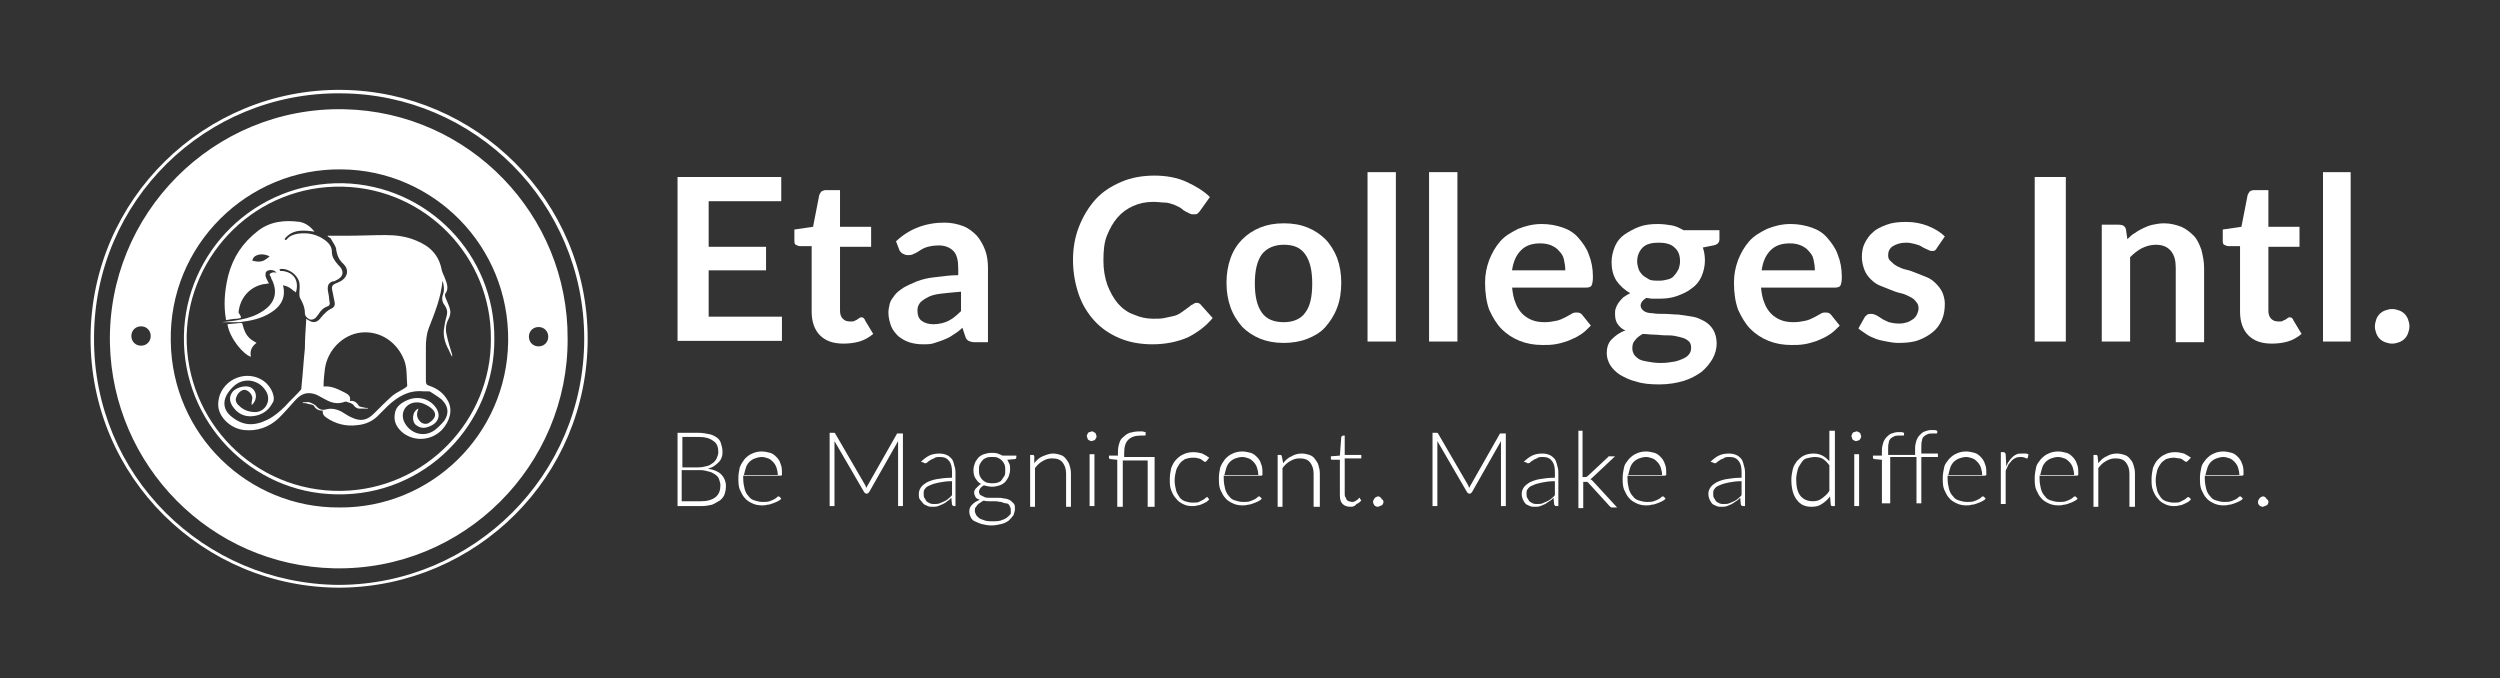 <svg xmlns="http://www.w3.org/2000/svg" xmlns:xlink="http://www.w3.org/1999/xlink" id="white_on_b" x="0px" y="0px" viewBox="0 0 361.6 98.1" style="enable-background:new 0 0 361.6 98.1;" xml:space="preserve"><rect x="0" y="0" width="361.6" height="98.1" fill="#333333" stroke="none"/><style type="text/css">	.st0{fill:#FFFFFF;}	.st1{fill-rule:evenodd;clip-rule:evenodd;fill:#FFFFFF;}</style><g>	<path class="st1" d="M85,49c0,20-16.1,35.8-35.7,36C29.5,85.1,13,69.1,13.1,48.8c0.1-20,16.5-36,36.3-35.8C68.9,13.2,85,29,85,49z   M84.5,49c0-19.7-15.9-35.4-35.2-35.5C29.8,13.3,13.6,29,13.6,48.9c-0.1,19.9,15.9,35.5,35.3,35.7C68.4,84.6,84.5,68.8,84.5,49  L84.5,49z"></path>	<path class="st1" d="M82.1,49c0.1,18.2-14.9,33.6-33.8,33.2c-17.9-0.4-32-14.9-32.4-32.5C15.5,31,30.8,15.4,49.8,15.8  C67.9,16.2,82.2,31.1,82.1,49z M49.1,73.4c13.2,0.1,24.2-10.5,24.4-24c0.2-13.9-10.9-24.8-24.1-24.9c-13.5-0.2-25,10.9-24.7,24.9  C24.9,62.9,35.9,73.5,49.1,73.4L49.1,73.4z M19,48.6c0,0.8,0.6,1.4,1.4,1.4c0.8,0,1.4-0.6,1.4-1.4c0-0.8-0.6-1.4-1.4-1.4  C19.6,47.2,19,47.8,19,48.6L19,48.6z M77.9,47.3c-0.8,0-1.4,0.6-1.4,1.4c0,0.8,0.6,1.4,1.4,1.4c0.8,0,1.4-0.6,1.4-1.4  C79.3,47.9,78.7,47.3,77.9,47.3L77.9,47.3z"></path>	<path class="st1" d="M71.5,49c0.1,12.3-10,22.8-22.9,22.5c-12.3-0.2-22.2-10.5-22-22.9c0.2-12.1,10.2-22.3,23-22.1  C61.9,26.8,71.6,36.9,71.5,49z M71,49c0.1-11.8-9.4-21.7-21.4-22C37.1,26.7,27.3,36.7,27,48.5C26.8,60.9,36.8,71.2,49.4,71  C61.5,70.8,71.1,60.8,71,49z"></path>	<path class="st1" d="M44.3,46.1c0.2,0.1,0.2,0.2,0.3,0.2c0.6,0.4,1.1,0.4,1.6-0.1c0.2-0.2,0.4-0.5,0.6-0.7c0.3-0.3,0.6-0.6,1-0.8  c0.5-0.2,0.7-0.5,0.6-1c-0.1-0.5-0.2-1-0.3-1.5c-0.2-0.8-0.1-1,0.7-1.3c0.2-0.1,0.4-0.2,0.6-0.3c0.9-0.6,1.1-1.6,0.3-2.4  c-0.7-0.6-1-1.4-1.1-2.3c-0.1-0.4-0.5-0.9-0.7-1.3c-0.1-0.2-0.3-0.3-0.5-0.4c0,0,0-0.1,0-0.1c0.9,0,1.8,0,2.7,0  c1.9,0,3.8-0.1,5.7-0.1c1.5,0,3,0.2,4.4,0.8c2,0.8,3.3,2.1,3.7,4.3c0.1,0.4,0.3,0.7,0.4,1c0.3,0.8,0.7,1.6,0.1,2.4  c-0.1,0.1,0,0.5,0.1,0.7c0.2,0.5,0.5,1.1,0.6,1.6c0.1,0.4,0,0.9-0.2,1.3c-0.4,0.7-0.5,1.5-0.3,2.3c0.2,1,0.5,1.9,0.8,2.9  c0,0.1,0,0.2,0,0.3c-0.2-0.3-0.3-0.6-0.5-1c-0.5-0.9-0.8-1.9-0.7-2.9c0.1-0.7,0.2-1.3,0.4-2c0.1-0.4,0.1-0.7,0-1  c-0.1-0.2-0.2-0.5-0.4-0.7c-0.3-0.5-0.3-1-0.1-1.5c0.2-0.6,0.1-1.3-0.1-1.9c-0.2,2.4-1.1,4.6-2,6.9c-0.3,0.8-0.4,1.8-0.4,2.7  c0,1.6,0,3.3,0,4.9c0,0.4,0.1,0.6,0.5,0.7c1.2,0.4,2.1,1.1,2.7,2.2c0.7,1.3,0.3,2.9-0.9,4.2c-1.5,1.5-3.8,1.7-5.5,0.5  c-0.9-0.7-1.5-1.6-1.3-2.8c0.1-1.1,1-1.7,2-2.1c1.6-0.6,3.3,0,4.1,1.4c0.5,0.9,0.2,1.8-0.7,2.3c-0.8,0.4-1.5,0.6-2.3,0  c-0.7-0.5-0.6-2,0.3-2.4c0,0.2-0.1,0.3-0.1,0.4c-0.2,0.6,0,1.1,0.4,1.5c0.3,0.3,0.8,0.4,1.2,0.2c1.1-0.7,1.3-1.5,0.2-2.3  c-0.6-0.4-1.2-0.7-1.9-0.7c-1.6,0-2.5,1.5-1.8,2.9c0.9,1.7,2.9,2.2,4.4,1.1c0.5-0.4,1-0.9,1.4-1.4c0.7-1.1,0.5-2.1-0.4-3  c-0.5-0.4-1-0.7-1.6-1.1c-0.1-0.1-0.3-0.1-0.5-0.1c-0.2,0-0.4,0-0.6,0c-2.1-0.2-3.7,0.8-5.1,2.1c-0.4,0.4-0.8,0.8-1.2,1.2  c-0.9,1-2,1.5-3.3,1.6c-1.6,0.2-3.1-0.2-4.4-1.1c-0.3-0.2-0.6-0.5-0.5-1c-0.6,0-1-0.2-1.3-0.7c-0.1-0.2-0.6-0.2-0.9-0.3  c-0.2-0.1-0.5-0.1-0.7-0.1c0,0,0-0.1,0-0.1c0.3,0,0.7-0.1,1,0c0.3,0.1,0.7,0.3,0.9,0.5c0.4,0.5,0.9,0.7,1.5,0.5  c0.8-0.2,1.6,0,2.3,0.4c0.5,0.3,0.9,0.6,1.4,0.8c1.3,0.6,2.2,0.4,3.2-0.6c0.9-0.9,1.8-1.8,2.7-2.6c0.5-0.4,1.2-0.7,1.8-1.1  c0.1-0.1,0.3-0.2,0.3-0.3c-0.1-1.2,0-2.5-0.4-3.6c-1-2.7-3.5-4.4-6.3-4.1c-2.6,0.3-4.8,2.5-5.2,5.2c-0.1,0.8-0.2,1.7-0.2,2.6  c1.2-0.1,2.1,0.4,3.1,0.9c0.4,0.2,0.9,0.5,0.7,1.2c0.6-0.1,1,0.2,1.3,0.7c0.2,0.2,0.7,0.2,1,0.3C52.7,59,53,59,53.2,59  c0,0,0,0.1,0,0.1c-0.4,0-0.9,0-1.3,0c-0.2,0-0.5-0.2-0.6-0.3c-0.3-0.5-0.7-0.5-1.2-0.7c0,0-0.1,0-0.2,0c-1,0.4-1.9,0.2-2.8-0.3  c-0.4-0.2-0.9-0.5-1.3-0.7c-1.3-0.5-2.2-0.2-3.1,0.8c-0.8,0.9-1.6,1.8-2.4,2.6c-1.4,1.3-3.1,1.9-5,1.7c-1.8-0.2-3.4-1.6-3.7-3.2  c-0.1-0.6,0-1.3,0.2-1.9c1.1-2.8,4.6-3.6,6.7-1.7c0.6,0.6,1,1.3,1.1,2.1c0,0.3,0,0.6-0.2,0.8c-0.6,1.2-1.7,1.8-2.9,1.9  c-1.2,0.1-2.2-0.4-2.9-1.5c-0.5-0.8-0.4-1.5,0.1-2.1c0.6-0.6,1.8-0.9,2.5-0.6c1,0.5,1.1,1.8,0.2,2.6c0-0.1,0-0.2,0-0.3  c0-0.3,0.1-0.5,0.1-0.8c-0.1-0.6-0.6-1-1-1.1c-0.5-0.1-1.1,0.4-1.3,1c-0.2,0.4-0.1,0.9,0.4,1.3c0.6,0.6,1.4,0.9,2.3,0.9  c1.4,0,2.3-1.5,1.7-2.8c-0.9-1.8-3.1-2.3-4.6-1.1c-0.5,0.4-0.9,0.9-1.2,1.4c-0.6,1.1-0.4,2.2,0.5,3c1.7,1.5,3.4,1.6,5.4,0.6  c1-0.5,1.8-1.2,2.6-2c0.7-0.8,1.5-1.5,2.2-2.3c0.1-0.1,0.1-0.3,0.1-0.4c0.2-1.9,0.3-3.7,0.5-5.6C44.1,49.1,44.2,47.7,44.3,46.1  L44.3,46.1z"></path>	<path class="st1" d="M32.7,46.3c-0.4-2.2-0.2-4.3,0.3-6.4c0.7-2.7,2.1-4.8,4.3-6.5c1.8-1.4,3.9-1.6,6.1-1.3  c0.9,0.2,1.5,0.7,2.1,1.4c-1.6-0.2-3.1-0.4-4.3,1c0,0.1,0,0.1,0,0.2c0.1,0,0.3,0,0.3-0.1c0.4-0.5,1-0.7,1.6-0.8  c1.5-0.2,2.8,0.1,4,1c0.5,0.4,0.9,0.9,0.9,1.6c0,0.8,0.4,1.3,0.9,1.9c1,0.9,0.8,1.8-0.4,2.3c-0.1,0.1-0.3,0.1-0.4,0.1  c-0.5,0.2-0.7,0.5-0.7,1c0,0.5,0.2,1,0.2,1.5c0,0.2,0.1,0.5,0.1,0.7c0,0.2-0.2,0.4-0.3,0.4c-0.6,0.2-1,0.6-1.3,1.1  c-0.1,0.1-0.2,0.3-0.3,0.4c-0.2,0.3-0.6,0.5-1,0.4c-0.4-0.2-0.7-0.5-0.7-0.9c0-0.8-0.3-1.5-0.7-2.2c-0.1-0.2-0.1-0.5-0.1-0.7  c0-0.5,0.1-1,0-1.5c-0.2-1.1-1.5-2.1-2.7-2c-0.1,0-0.1,0.1-0.2,0.1c0.1,0.1,0.1,0.2,0.2,0.2c0.1,0,0.2,0,0.3,0  c1.6,0.2,2.4,1.4,1.9,3.1c-0.1-0.1-0.2-0.2-0.3-0.2c-0.4-0.4-0.9-0.7-1.4-0.8c-0.3,0-0.4-0.2-0.5-0.5c-0.2-0.5-0.4-0.9-0.6-1.3  c-0.2-0.5-1.1-0.6-1.5-0.2c-0.1,0.1-0.1,0.4-0.1,0.6c0.1,0.4,0.3,0.7,0.5,1.1c-0.3,0-0.5,0.1-0.8,0.1c-2,0.4-3.4,2-3.6,4.1  C35,46,35,46,34.3,46.1C33.8,46.1,33.3,46.2,32.7,46.3L32.7,46.3z M39,37.1c-1-0.6-2.4-0.3-2.5,0.6c0.4,0.1,0.9,0.2,1.3,0.1  C38.3,37.7,38.7,37.3,39,37.1L39,37.1z"></path>	<path class="st1" d="M32.1,46.6c0.9-0.1,1.9-0.2,2.8-0.4c1.1-0.2,2.2-0.6,3.1-1.2c1.7-1.1,2.2-2.6,1.4-4.4  c-0.1-0.2-0.2-0.3-0.2-0.5c-0.1-0.2-0.4-0.4,0-0.6c0.3-0.2,0.9-0.1,1,0.1c1.2,2,1.4,4.1-1,5.6c-1.4,0.9-2.9,1.2-4.6,1.4  C33.9,46.6,33,46.6,32.1,46.6C32.1,46.6,32.1,46.6,32.1,46.6L32.1,46.6z"></path>	<path class="st1" d="M32.9,46.9c0.7-0.1,1.3-0.1,1.9-0.2c0.2,0,0.3,0.1,0.3,0.3c0.2,0.8,0.5,1.5,1.1,2c0.2,0.2,0.6,0.4,0.9,0.6  c-0.7,0.5-1,1.2-0.8,2C35.2,51.3,33.2,48.9,32.9,46.9L32.9,46.9z"></path></g><g>	<path class="st0" d="M102.5,29.1v6.6h8.3v3.4h-8.3v6.7h10.6v3.5H98V25.6h15v3.5H102.5z"></path>	<path class="st0" d="M122,49.7c-1.5,0-2.6-0.4-3.4-1.2c-0.8-0.8-1.2-2-1.2-3.4v-9.5h-1.7c-0.2,0-0.4-0.1-0.6-0.2  c-0.2-0.1-0.2-0.4-0.2-0.6v-1.6l2.7-0.4l0.9-4.6c0.1-0.2,0.2-0.4,0.3-0.5c0.2-0.1,0.4-0.2,0.6-0.2h2.1v5.3h4.5v2.9h-4.5v9.2  c0,0.5,0.1,0.9,0.4,1.2c0.3,0.3,0.6,0.4,1.1,0.4c0.3,0,0.5,0,0.6-0.1c0.2-0.1,0.3-0.1,0.4-0.2c0.1-0.1,0.2-0.1,0.3-0.2  c0.1-0.1,0.2-0.1,0.3-0.1c0.1,0,0.2,0,0.3,0.1c0.1,0.1,0.2,0.2,0.2,0.3l1.2,2c-0.6,0.5-1.3,0.9-2,1.1  C123.6,49.6,122.8,49.7,122,49.7z"></path>	<path class="st0" d="M129.6,34.9c1.9-1.8,4.3-2.7,7-2.7c1,0,1.9,0.2,2.7,0.5s1.4,0.8,2,1.4c0.5,0.6,0.9,1.3,1.2,2.1  c0.3,0.8,0.4,1.7,0.4,2.6v10.7H141c-0.4,0-0.7-0.1-0.9-0.2c-0.2-0.1-0.4-0.3-0.5-0.7l-0.4-1.2c-0.4,0.4-0.8,0.7-1.3,1  c-0.4,0.3-0.8,0.5-1.3,0.7c-0.4,0.2-0.9,0.3-1.4,0.5s-1.1,0.2-1.7,0.2c-0.7,0-1.4-0.1-2-0.3c-0.6-0.2-1.1-0.5-1.6-0.9  c-0.4-0.4-0.8-0.9-1-1.4c-0.2-0.6-0.4-1.2-0.4-2c0-0.4,0.1-0.9,0.2-1.3c0.1-0.4,0.4-0.8,0.7-1.2s0.7-0.7,1.3-1.1  c0.5-0.3,1.2-0.6,1.9-0.9c0.8-0.3,1.6-0.5,2.6-0.6s2.1-0.3,3.4-0.3v-1c0-1.1-0.2-2-0.7-2.5c-0.5-0.5-1.2-0.8-2.1-0.8  c-0.7,0-1.2,0.1-1.6,0.2s-0.8,0.3-1.1,0.5c-0.3,0.2-0.6,0.4-0.9,0.5c-0.3,0.2-0.6,0.2-0.9,0.2c-0.3,0-0.5-0.1-0.7-0.2  c-0.2-0.1-0.4-0.3-0.5-0.5L129.6,34.9z M138.9,42.2c-1.2,0.1-2.2,0.2-3,0.3s-1.4,0.3-1.9,0.6s-0.8,0.5-1,0.8  c-0.2,0.3-0.3,0.6-0.3,1c0,0.7,0.2,1.2,0.6,1.5s1,0.5,1.7,0.5c0.8,0,1.6-0.2,2.2-0.5c0.6-0.3,1.2-0.8,1.8-1.4V42.2z"></path>	<path class="st0" d="M173.1,43.8c0.2,0,0.5,0.1,0.6,0.3l1.7,1.9c-1,1.2-2.2,2.1-3.6,2.8c-1.4,0.6-3.1,1-5.1,1  c-1.8,0-3.4-0.3-4.8-0.9c-1.4-0.6-2.6-1.4-3.6-2.5s-1.8-2.4-2.3-3.9c-0.5-1.5-0.8-3.1-0.8-4.9c0-1.8,0.3-3.4,0.9-4.9  c0.6-1.5,1.4-2.8,2.4-3.9c1-1.1,2.3-1.9,3.7-2.5s3-0.9,4.8-0.9c1.7,0,3.3,0.3,4.6,0.9c1.3,0.6,2.5,1.3,3.4,2.2l-1.5,2.1  c-0.1,0.1-0.2,0.2-0.3,0.3c-0.1,0.1-0.3,0.1-0.6,0.1c-0.2,0-0.3,0-0.5-0.1s-0.4-0.2-0.6-0.3s-0.5-0.3-0.7-0.5  c-0.3-0.2-0.6-0.3-1-0.5c-0.4-0.1-0.8-0.3-1.3-0.3s-1-0.1-1.7-0.1c-1.1,0-2,0.2-2.9,0.6c-0.9,0.4-1.6,0.9-2.3,1.7  c-0.6,0.7-1.1,1.6-1.5,2.6c-0.4,1-0.5,2.2-0.5,3.6c0,1.3,0.2,2.5,0.6,3.6c0.4,1,0.9,1.9,1.5,2.6c0.6,0.7,1.4,1.3,2.3,1.6  c0.9,0.4,1.8,0.6,2.8,0.6c0.6,0,1.2,0,1.6-0.1c0.5-0.1,0.9-0.2,1.4-0.3c0.4-0.1,0.8-0.3,1.2-0.6s0.7-0.5,1.1-0.8  c0.1-0.1,0.2-0.2,0.3-0.2C172.8,43.8,173,43.8,173.1,43.8z"></path>	<path class="st0" d="M185.7,32.3c1.3,0,2.4,0.2,3.4,0.6c1,0.4,1.9,1,2.6,1.7c0.7,0.7,1.3,1.7,1.7,2.7c0.4,1.1,0.6,2.3,0.6,3.6  c0,1.3-0.2,2.6-0.6,3.6c-0.4,1.1-1,2-1.7,2.8c-0.7,0.8-1.6,1.3-2.6,1.7c-1,0.4-2.2,0.6-3.4,0.6c-1.3,0-2.4-0.2-3.4-0.6  c-1-0.4-1.9-1-2.6-1.7c-0.7-0.8-1.3-1.7-1.7-2.8c-0.4-1.1-0.6-2.3-0.6-3.6c0-1.3,0.2-2.5,0.6-3.6c0.4-1.1,1-2,1.7-2.7  s1.6-1.3,2.6-1.7C183.3,32.5,184.4,32.3,185.7,32.3z M185.7,46.6c1.4,0,2.5-0.5,3.1-1.4c0.7-0.9,1-2.3,1-4.2c0-1.8-0.3-3.2-1-4.2  c-0.7-1-1.7-1.4-3.1-1.4c-1.4,0-2.5,0.5-3.2,1.4c-0.7,1-1,2.4-1,4.2c0,1.8,0.3,3.2,1,4.2S184.3,46.6,185.7,46.6z"></path>	<path class="st0" d="M201.9,24.9v24.5h-4.1V24.9H201.9z"></path>	<path class="st0" d="M210.8,24.9v24.5h-4.1V24.9H210.8z"></path>	<path class="st0" d="M218.7,41.5c0.1,0.9,0.2,1.6,0.5,2.3c0.2,0.6,0.6,1.2,1,1.6c0.4,0.4,0.9,0.7,1.4,0.9c0.5,0.2,1.1,0.3,1.8,0.3  s1.2-0.1,1.7-0.2s0.9-0.3,1.3-0.5c0.4-0.2,0.7-0.4,0.9-0.5c0.3-0.2,0.5-0.2,0.8-0.2c0.3,0,0.6,0.1,0.8,0.4l1.2,1.5  c-0.5,0.5-1,1-1.5,1.3c-0.6,0.4-1.1,0.6-1.8,0.9c-0.6,0.2-1.2,0.4-1.9,0.5c-0.6,0.1-1.2,0.1-1.8,0.1c-1.2,0-2.3-0.2-3.3-0.6  c-1-0.4-1.9-1-2.6-1.7s-1.3-1.7-1.8-2.8c-0.4-1.1-0.6-2.4-0.6-3.9c0-1.2,0.2-2.2,0.6-3.3c0.4-1,0.9-1.9,1.6-2.7  c0.7-0.8,1.6-1.3,2.6-1.8c1-0.4,2.1-0.7,3.4-0.7c1.1,0,2.1,0.2,3,0.5c0.9,0.3,1.7,0.8,2.3,1.5c0.6,0.7,1.2,1.5,1.5,2.4  c0.4,1,0.6,2,0.6,3.3c0,0.6-0.1,1-0.2,1.2c-0.1,0.2-0.4,0.3-0.8,0.3H218.7z M226.4,39c0-0.5-0.1-1-0.2-1.5  c-0.1-0.5-0.4-0.9-0.7-1.2c-0.3-0.4-0.7-0.6-1.1-0.8c-0.5-0.2-1-0.3-1.6-0.3c-1.2,0-2.1,0.3-2.8,1c-0.7,0.7-1.1,1.6-1.3,2.9H226.4z  "></path>	<path class="st0" d="M248.7,33.1v1.5c0,0.5-0.3,0.8-0.9,0.9l-1.5,0.3c0.2,0.6,0.3,1.2,0.3,1.9c0,0.8-0.2,1.6-0.5,2.3  c-0.3,0.7-0.8,1.3-1.4,1.7c-0.6,0.5-1.3,0.8-2.1,1.1c-0.8,0.3-1.7,0.4-2.6,0.4c-0.3,0-0.6,0-1,0c-0.3,0-0.6-0.1-0.9-0.1  c-0.5,0.3-0.8,0.7-0.8,1.1c0,0.3,0.2,0.6,0.5,0.8s0.7,0.3,1.2,0.3c0.5,0.1,1.1,0.1,1.8,0.1s1.3,0.1,2,0.1c0.7,0.1,1.4,0.2,2,0.3  c0.7,0.1,1.2,0.4,1.8,0.7c0.5,0.3,0.9,0.7,1.2,1.2c0.3,0.5,0.5,1.2,0.5,2c0,0.7-0.2,1.5-0.6,2.2c-0.4,0.7-0.9,1.3-1.6,1.9  c-0.7,0.5-1.6,1-2.6,1.3c-1,0.3-2.2,0.5-3.5,0.5c-1.3,0-2.4-0.1-3.3-0.4c-0.9-0.2-1.7-0.6-2.4-1c-0.6-0.4-1.1-0.9-1.4-1.4  s-0.5-1.1-0.5-1.7c0-0.8,0.2-1.5,0.7-2c0.5-0.5,1.1-1,2-1.3c-0.5-0.2-0.8-0.5-1.1-0.9c-0.3-0.4-0.4-0.9-0.4-1.5  c0-0.3,0-0.5,0.1-0.8c0.1-0.3,0.2-0.5,0.4-0.8c0.2-0.3,0.4-0.5,0.7-0.8c0.3-0.2,0.6-0.4,1-0.6c-0.9-0.5-1.5-1.1-2-1.8  c-0.5-0.8-0.7-1.7-0.7-2.7c0-0.8,0.2-1.6,0.5-2.3c0.3-0.7,0.8-1.3,1.4-1.7s1.3-0.8,2.1-1.1c0.8-0.3,1.7-0.4,2.7-0.4  c0.7,0,1.4,0.1,2,0.2c0.6,0.1,1.2,0.4,1.7,0.7H248.7z M244.6,50.2c0-0.3-0.1-0.6-0.3-0.8s-0.5-0.4-0.8-0.5s-0.7-0.2-1.2-0.3  c-0.5-0.1-0.9-0.1-1.5-0.1c-0.5,0-1-0.1-1.6-0.1c-0.5,0-1.1-0.1-1.6-0.1c-0.5,0.3-0.8,0.5-1.1,0.9c-0.3,0.3-0.4,0.7-0.4,1.2  c0,0.3,0.1,0.6,0.2,0.8s0.4,0.5,0.7,0.7c0.3,0.2,0.7,0.3,1.3,0.4c0.5,0.1,1.1,0.2,1.9,0.2c0.8,0,1.4-0.1,2-0.2  c0.5-0.1,1-0.3,1.4-0.5c0.4-0.2,0.6-0.4,0.8-0.7S244.6,50.5,244.6,50.2z M240,40.6c0.5,0,0.9-0.1,1.3-0.2s0.7-0.3,0.9-0.6  c0.2-0.2,0.4-0.5,0.6-0.9c0.1-0.3,0.2-0.7,0.2-1.1c0-0.8-0.2-1.5-0.8-2c-0.5-0.5-1.3-0.7-2.3-0.7s-1.8,0.2-2.3,0.7  c-0.5,0.5-0.8,1.2-0.8,2c0,0.4,0.1,0.8,0.2,1.1c0.1,0.3,0.3,0.6,0.6,0.9c0.2,0.2,0.6,0.4,0.9,0.6S239.5,40.6,240,40.6z"></path>	<path class="st0" d="M254.7,41.5c0.1,0.9,0.2,1.6,0.5,2.3c0.2,0.6,0.6,1.2,1,1.6c0.4,0.4,0.9,0.7,1.4,0.9c0.5,0.2,1.1,0.3,1.8,0.3  c0.7,0,1.2-0.1,1.7-0.2s0.9-0.3,1.3-0.5c0.4-0.2,0.7-0.4,0.9-0.5c0.3-0.2,0.5-0.2,0.8-0.2c0.3,0,0.6,0.1,0.8,0.4l1.2,1.5  c-0.5,0.5-1,1-1.5,1.3c-0.6,0.4-1.1,0.6-1.8,0.9c-0.6,0.2-1.2,0.4-1.9,0.5c-0.6,0.1-1.2,0.1-1.8,0.1c-1.2,0-2.3-0.2-3.3-0.6  c-1-0.4-1.9-1-2.6-1.7s-1.3-1.7-1.8-2.8c-0.4-1.1-0.6-2.4-0.6-3.9c0-1.2,0.2-2.2,0.6-3.3c0.4-1,0.9-1.9,1.6-2.7  c0.7-0.8,1.6-1.3,2.6-1.8c1-0.4,2.1-0.7,3.4-0.7c1.1,0,2.1,0.2,3,0.5c0.9,0.3,1.7,0.8,2.3,1.5c0.6,0.7,1.2,1.5,1.5,2.4  c0.4,1,0.6,2,0.6,3.3c0,0.6-0.1,1-0.2,1.2c-0.1,0.2-0.4,0.3-0.8,0.3H254.7z M262.5,39c0-0.5-0.1-1-0.2-1.5  c-0.1-0.5-0.4-0.9-0.7-1.2c-0.3-0.4-0.7-0.6-1.1-0.8c-0.5-0.2-1-0.3-1.6-0.3c-1.2,0-2.1,0.3-2.8,1c-0.7,0.7-1.1,1.6-1.3,2.9H262.5z  "></path>	<path class="st0" d="M280.2,35.8c-0.1,0.2-0.2,0.3-0.3,0.4s-0.3,0.1-0.5,0.1c-0.2,0-0.4-0.1-0.6-0.2s-0.5-0.2-0.8-0.4  s-0.6-0.3-1-0.4c-0.4-0.1-0.8-0.2-1.3-0.2c-0.8,0-1.4,0.2-1.9,0.5c-0.5,0.3-0.7,0.8-0.7,1.3c0,0.4,0.1,0.7,0.4,0.9  c0.2,0.2,0.5,0.5,0.9,0.7c0.4,0.2,0.8,0.4,1.3,0.5c0.5,0.1,1,0.3,1.5,0.5s1,0.4,1.5,0.6s0.9,0.5,1.3,0.9s0.7,0.8,0.9,1.2  s0.4,1.1,0.4,1.7c0,0.8-0.1,1.6-0.4,2.3c-0.3,0.7-0.7,1.3-1.3,1.8s-1.3,0.9-2.1,1.2c-0.8,0.3-1.8,0.4-2.9,0.4  c-0.6,0-1.2-0.1-1.7-0.2s-1.1-0.2-1.6-0.4c-0.5-0.2-1-0.4-1.4-0.7s-0.8-0.5-1.1-0.8l0.9-1.6c0.1-0.2,0.3-0.3,0.4-0.4  s0.4-0.1,0.6-0.1s0.5,0.1,0.7,0.2c0.2,0.1,0.5,0.3,0.8,0.5s0.6,0.3,1,0.5c0.4,0.1,0.9,0.2,1.5,0.2c0.5,0,0.9-0.1,1.2-0.2  s0.6-0.3,0.9-0.5c0.2-0.2,0.4-0.4,0.5-0.7c0.1-0.2,0.2-0.5,0.2-0.8c0-0.4-0.1-0.7-0.4-1c-0.2-0.3-0.5-0.5-0.9-0.7  c-0.4-0.2-0.8-0.4-1.3-0.5c-0.5-0.1-1-0.3-1.5-0.5s-1-0.4-1.5-0.6c-0.5-0.2-0.9-0.5-1.3-0.9c-0.4-0.4-0.7-0.8-0.9-1.3  c-0.2-0.5-0.4-1.2-0.4-1.9c0-0.7,0.1-1.4,0.4-2s0.7-1.2,1.2-1.6c0.5-0.5,1.2-0.8,2-1.1c0.8-0.3,1.7-0.4,2.8-0.4  c1.2,0,2.2,0.2,3.2,0.6s1.8,0.9,2.4,1.5L280.2,35.8z"></path>	<path class="st0" d="M298.8,49.4h-4.5V25.6h4.5V49.4z"></path>	<path class="st0" d="M307.7,34.6c0.3-0.3,0.7-0.7,1.1-0.9c0.4-0.3,0.8-0.5,1.2-0.7c0.4-0.2,0.9-0.4,1.4-0.5c0.5-0.1,1-0.2,1.6-0.2  c0.9,0,1.7,0.2,2.5,0.5c0.7,0.3,1.3,0.8,1.8,1.3s0.8,1.2,1.1,2c0.2,0.8,0.4,1.7,0.4,2.6v10.8h-4.1V38.7c0-1-0.2-1.8-0.7-2.4  c-0.5-0.6-1.2-0.9-2.2-0.9c-0.7,0-1.4,0.2-2,0.5c-0.6,0.3-1.2,0.8-1.7,1.3v12.2h-4.1V32.5h2.5c0.5,0,0.9,0.2,1,0.7L307.7,34.6z"></path>	<path class="st0" d="M328.6,49.7c-1.5,0-2.6-0.4-3.4-1.2c-0.8-0.8-1.2-2-1.2-3.4v-9.5h-1.7c-0.2,0-0.4-0.1-0.6-0.2  s-0.2-0.4-0.2-0.6v-1.6l2.7-0.4l0.9-4.6c0.1-0.2,0.2-0.4,0.3-0.5s0.4-0.2,0.6-0.2h2.1v5.3h4.5v2.9h-4.5v9.2c0,0.5,0.1,0.9,0.4,1.2  c0.3,0.3,0.6,0.4,1.1,0.4c0.3,0,0.5,0,0.6-0.1s0.3-0.1,0.4-0.2c0.1-0.1,0.2-0.1,0.3-0.2c0.1-0.1,0.2-0.1,0.3-0.1  c0.1,0,0.2,0,0.3,0.1c0.1,0.1,0.2,0.2,0.2,0.3l1.2,2c-0.6,0.5-1.3,0.9-2,1.1C330.2,49.6,329.4,49.7,328.6,49.7z"></path>	<path class="st0" d="M340,24.9v24.5H336V24.9H340z"></path>	<path class="st0" d="M343.5,47.2c0-0.3,0.1-0.7,0.2-1c0.1-0.3,0.3-0.6,0.5-0.8c0.2-0.2,0.5-0.4,0.8-0.5c0.3-0.1,0.6-0.2,1-0.2  c0.4,0,0.7,0.1,1,0.2c0.3,0.1,0.6,0.3,0.8,0.5c0.2,0.2,0.4,0.5,0.5,0.8c0.1,0.3,0.2,0.6,0.2,1c0,0.4-0.1,0.7-0.2,1  c-0.1,0.3-0.3,0.6-0.5,0.8c-0.2,0.2-0.5,0.4-0.8,0.5c-0.3,0.1-0.6,0.2-1,0.2c-0.4,0-0.7-0.1-1-0.2c-0.3-0.1-0.6-0.3-0.8-0.5  c-0.2-0.2-0.4-0.5-0.5-0.8C343.6,47.9,343.5,47.6,343.5,47.2z"></path></g><g>	<path class="st0" d="M101,62.6c0.6,0,1.1,0.1,1.6,0.2s0.8,0.3,1.1,0.5c0.3,0.2,0.5,0.5,0.6,0.9c0.1,0.3,0.2,0.7,0.2,1.1  c0,0.3,0,0.5-0.1,0.8c-0.1,0.3-0.2,0.5-0.4,0.7c-0.2,0.2-0.4,0.4-0.7,0.6s-0.6,0.3-0.9,0.4c0.8,0.1,1.5,0.4,1.9,0.8  c0.4,0.4,0.7,1,0.7,1.7c0,0.5-0.1,0.9-0.2,1.2s-0.4,0.7-0.7,0.9c-0.3,0.2-0.7,0.4-1.1,0.6c-0.4,0.1-1,0.2-1.5,0.2H98V62.6H101z   M98.7,63.2v4.4h2.3c0.5,0,0.9-0.1,1.3-0.2s0.6-0.3,0.9-0.5c0.2-0.2,0.4-0.4,0.5-0.7c0.1-0.3,0.2-0.5,0.2-0.8  c0-0.7-0.2-1.3-0.7-1.6c-0.5-0.4-1.2-0.6-2.1-0.6H98.7z M101.4,72.5c0.9,0,1.6-0.2,2.1-0.6s0.7-1,0.7-1.7c0-0.3-0.1-0.6-0.2-0.9  c-0.1-0.3-0.3-0.5-0.6-0.7s-0.5-0.3-0.9-0.4c-0.4-0.1-0.7-0.2-1.2-0.2h-2.7v4.5H101.4z"></path>	<path class="st0" d="M107.5,69.1v0.1c0,0.6,0.1,1.1,0.2,1.5s0.3,0.8,0.6,1.1c0.2,0.3,0.5,0.5,0.9,0.6c0.3,0.1,0.7,0.2,1.1,0.2  c0.4,0,0.7,0,1-0.1c0.3-0.1,0.5-0.2,0.7-0.3s0.3-0.2,0.4-0.3c0.1-0.1,0.2-0.1,0.2-0.1c0.1,0,0.1,0,0.2,0.1l0.2,0.2  c-0.1,0.2-0.3,0.3-0.5,0.4c-0.2,0.1-0.4,0.2-0.7,0.3s-0.5,0.2-0.8,0.2c-0.3,0.1-0.6,0.1-0.8,0.1c-0.5,0-1-0.1-1.4-0.3  c-0.4-0.2-0.8-0.4-1.1-0.8c-0.3-0.3-0.5-0.8-0.7-1.2c-0.2-0.5-0.2-1.1-0.2-1.7c0-0.5,0.1-1,0.2-1.5c0.2-0.5,0.4-0.8,0.7-1.2  c0.3-0.3,0.6-0.6,1.1-0.8c0.4-0.2,0.9-0.3,1.4-0.3c0.4,0,0.8,0.1,1.2,0.2c0.4,0.1,0.7,0.4,0.9,0.6c0.3,0.3,0.5,0.6,0.6,1  c0.2,0.4,0.2,0.9,0.2,1.4c0,0.1,0,0.2,0,0.2c0,0-0.1,0.1-0.1,0.1H107.5z M112.5,68.7c0-0.4-0.1-0.8-0.2-1.1s-0.3-0.6-0.5-0.8  c-0.2-0.2-0.4-0.4-0.7-0.5c-0.3-0.1-0.6-0.2-0.9-0.2c-0.4,0-0.7,0.1-1,0.2c-0.3,0.1-0.6,0.3-0.8,0.5c-0.2,0.2-0.4,0.5-0.5,0.8  c-0.1,0.3-0.2,0.7-0.3,1.1H112.5z"></path>	<path class="st0" d="M130.6,62.6v10.6h-0.7v-9c0-0.1,0-0.3,0-0.4l-4.2,7.4c-0.1,0.1-0.2,0.2-0.3,0.2h-0.1c-0.1,0-0.2-0.1-0.3-0.2  l-4.3-7.4c0,0.2,0,0.3,0,0.4v9h-0.7V62.6h0.5c0.1,0,0.1,0,0.2,0c0,0,0.1,0.1,0.1,0.1l4.3,7.4c0.1,0.1,0.1,0.3,0.2,0.5  c0-0.1,0.1-0.2,0.1-0.2c0-0.1,0.1-0.2,0.1-0.2l4.2-7.4c0-0.1,0.1-0.1,0.1-0.1c0,0,0.1,0,0.2,0H130.6z"></path>	<path class="st0" d="M133.2,66.8c0.4-0.4,0.8-0.7,1.2-0.9c0.4-0.2,0.9-0.3,1.5-0.3c0.4,0,0.8,0.1,1,0.2c0.3,0.1,0.5,0.3,0.7,0.5  c0.2,0.2,0.3,0.5,0.4,0.9c0.1,0.3,0.2,0.7,0.2,1.1v4.9H138c-0.2,0-0.2-0.1-0.3-0.2l-0.1-1c-0.2,0.2-0.4,0.4-0.6,0.5  c-0.2,0.2-0.4,0.3-0.6,0.4c-0.2,0.1-0.5,0.2-0.7,0.3c-0.3,0.1-0.5,0.1-0.8,0.1c-0.3,0-0.5,0-0.7-0.1c-0.2-0.1-0.5-0.2-0.6-0.3  c-0.2-0.2-0.3-0.4-0.5-0.6s-0.2-0.5-0.2-0.9c0-0.3,0.1-0.6,0.3-0.9c0.2-0.3,0.5-0.5,0.8-0.7c0.4-0.2,0.9-0.4,1.5-0.5  s1.3-0.2,2.2-0.2v-0.8c0-0.7-0.1-1.2-0.4-1.6c-0.3-0.4-0.7-0.6-1.3-0.6c-0.4,0-0.7,0-0.9,0.2c-0.3,0.1-0.5,0.2-0.6,0.3  c-0.2,0.1-0.3,0.2-0.4,0.3c-0.1,0.1-0.2,0.1-0.3,0.1c-0.1,0-0.1,0-0.1,0c0,0-0.1-0.1-0.1-0.1L133.2,66.8z M137.6,69.6  c-0.7,0-1.3,0.1-1.8,0.2c-0.5,0.1-0.9,0.2-1.3,0.4c-0.3,0.1-0.6,0.3-0.7,0.5c-0.2,0.2-0.2,0.4-0.2,0.7c0,0.2,0,0.5,0.1,0.6  c0.1,0.2,0.2,0.3,0.3,0.5c0.1,0.1,0.3,0.2,0.5,0.3c0.2,0.1,0.4,0.1,0.6,0.1c0.3,0,0.6,0,0.8-0.1c0.2-0.1,0.5-0.2,0.7-0.3  s0.4-0.2,0.6-0.4c0.2-0.2,0.4-0.3,0.5-0.5V69.6z"></path>	<path class="st0" d="M147,66v0.2c0,0.1-0.1,0.2-0.2,0.2l-1.1,0.1c0.1,0.2,0.2,0.4,0.3,0.6c0.1,0.2,0.1,0.5,0.1,0.8  c0,0.4-0.1,0.7-0.2,1c-0.1,0.3-0.3,0.5-0.5,0.8c-0.2,0.2-0.5,0.4-0.8,0.5c-0.3,0.1-0.7,0.2-1.1,0.2c-0.4,0-0.8-0.1-1.2-0.2  c-0.2,0.1-0.4,0.3-0.5,0.4c-0.1,0.2-0.2,0.3-0.2,0.5c0,0.2,0.1,0.4,0.2,0.5c0.2,0.1,0.4,0.2,0.6,0.3c0.2,0.1,0.5,0.1,0.8,0.1  c0.3,0,0.6,0,1,0s0.7,0,1,0.1c0.3,0,0.6,0.1,0.8,0.2c0.2,0.1,0.4,0.3,0.6,0.5s0.2,0.5,0.2,0.8c0,0.3-0.1,0.6-0.2,0.9  c-0.2,0.3-0.4,0.5-0.7,0.8c-0.3,0.2-0.6,0.4-1.1,0.5c-0.4,0.1-0.9,0.2-1.4,0.2c-0.5,0-1-0.1-1.4-0.2c-0.4-0.1-0.7-0.3-1-0.4  s-0.5-0.4-0.6-0.6c-0.1-0.2-0.2-0.5-0.2-0.8c0-0.4,0.1-0.7,0.4-1c0.3-0.3,0.6-0.5,1.1-0.7c-0.2-0.1-0.5-0.2-0.6-0.4  s-0.2-0.4-0.2-0.7c0-0.1,0-0.2,0.1-0.3c0-0.1,0.1-0.2,0.2-0.3s0.2-0.2,0.3-0.3c0.1-0.1,0.2-0.2,0.4-0.3c-0.4-0.2-0.6-0.5-0.8-0.8  c-0.2-0.3-0.3-0.7-0.3-1.2c0-0.4,0.1-0.7,0.2-1c0.1-0.3,0.3-0.5,0.5-0.8c0.2-0.2,0.5-0.4,0.8-0.5c0.3-0.1,0.7-0.2,1.1-0.2  c0.3,0,0.6,0,0.9,0.1c0.3,0.1,0.5,0.2,0.7,0.3H147z M146.2,73.7c0-0.2-0.1-0.4-0.2-0.6s-0.3-0.3-0.5-0.3s-0.4-0.1-0.7-0.2  c-0.3,0-0.5-0.1-0.8-0.1c-0.3,0-0.6,0-0.9,0s-0.6,0-0.8-0.1c-0.2,0.1-0.4,0.2-0.5,0.3c-0.2,0.1-0.3,0.2-0.4,0.3s-0.2,0.3-0.3,0.4  c-0.1,0.1-0.1,0.3-0.1,0.5c0,0.2,0.1,0.4,0.2,0.6s0.3,0.3,0.5,0.5c0.2,0.1,0.5,0.2,0.8,0.3c0.3,0.1,0.7,0.1,1.1,0.1  c0.4,0,0.7,0,1.1-0.1c0.3-0.1,0.6-0.2,0.9-0.4c0.2-0.2,0.4-0.3,0.6-0.6C146.2,74.2,146.2,73.9,146.2,73.7z M143.4,69.9  c0.3,0,0.6,0,0.9-0.1s0.5-0.2,0.6-0.4s0.3-0.4,0.4-0.6c0.1-0.2,0.1-0.5,0.1-0.8s0-0.5-0.1-0.8c-0.1-0.2-0.2-0.4-0.4-0.6  c-0.2-0.2-0.4-0.3-0.6-0.4c-0.2-0.1-0.5-0.1-0.8-0.1c-0.3,0-0.6,0-0.8,0.1c-0.2,0.1-0.5,0.2-0.6,0.4c-0.2,0.2-0.3,0.4-0.4,0.6  s-0.1,0.5-0.1,0.8s0,0.5,0.1,0.8c0.1,0.2,0.2,0.4,0.4,0.6c0.2,0.2,0.4,0.3,0.6,0.4C142.8,69.8,143.1,69.9,143.4,69.9z"></path>	<path class="st0" d="M149.6,67c0.3-0.4,0.7-0.8,1.2-1s1-0.4,1.5-0.4c0.4,0,0.8,0.1,1.1,0.2s0.6,0.3,0.8,0.6s0.4,0.5,0.5,0.9  c0.1,0.3,0.2,0.7,0.2,1.2v4.8h-0.7v-4.8c0-0.7-0.2-1.2-0.5-1.6s-0.8-0.6-1.5-0.6c-0.5,0-0.9,0.1-1.4,0.4c-0.4,0.2-0.8,0.6-1.1,1  v5.6H149v-7.5h0.4c0.1,0,0.2,0.1,0.2,0.2L149.6,67z"></path>	<path class="st0" d="M158.6,63.1c0,0.1,0,0.2-0.1,0.3c0,0.1-0.1,0.1-0.1,0.2c-0.1,0.1-0.1,0.1-0.2,0.1c-0.1,0-0.2,0.1-0.3,0.1  s-0.2,0-0.3-0.1c-0.1,0-0.2-0.1-0.2-0.1c-0.1-0.1-0.1-0.1-0.1-0.2c0-0.1-0.1-0.2-0.1-0.3s0-0.2,0.1-0.3c0-0.1,0.1-0.2,0.1-0.2  c0.1-0.1,0.1-0.1,0.2-0.1c0.1,0,0.2-0.1,0.3-0.1s0.2,0,0.3,0.1c0.1,0,0.1,0.1,0.2,0.1c0.1,0.1,0.1,0.1,0.1,0.2  C158.6,63,158.6,63,158.6,63.1z M158.3,65.7v7.5h-0.7v-7.5H158.3z"></path>	<path class="st0" d="M161.6,73.2v-6.7l-1-0.1c-0.1,0-0.2-0.1-0.2-0.2v-0.3h1.3v-0.6c0-0.5,0.1-0.9,0.2-1.2c0.1-0.4,0.3-0.7,0.6-0.9  c0.3-0.3,0.6-0.5,0.9-0.6c0.4-0.1,0.8-0.2,1.3-0.2c0.2,0,0.3,0,0.5,0s0.3,0.1,0.5,0.1l0,0.4c0,0,0,0.1-0.1,0.1c0,0-0.1,0-0.1,0  c-0.1,0-0.1,0-0.2,0s-0.2,0-0.3,0c-0.8,0-1.4,0.2-1.8,0.6c-0.4,0.4-0.6,1-0.6,1.9v0.6h4.4v7.2H166v-6.7h-3.6v6.7H161.6z"></path>	<path class="st0" d="M174.5,66.7C174.5,66.7,174.5,66.7,174.5,66.7c-0.1,0.1-0.1,0.1-0.2,0.1c-0.1,0-0.1,0-0.2-0.1  s-0.2-0.1-0.3-0.2c-0.1-0.1-0.3-0.2-0.5-0.2c-0.2-0.1-0.5-0.1-0.8-0.1c-0.4,0-0.8,0.1-1.1,0.2c-0.3,0.2-0.6,0.4-0.8,0.7  c-0.2,0.3-0.4,0.6-0.5,1c-0.1,0.4-0.2,0.9-0.2,1.4c0,0.5,0.1,1,0.2,1.4c0.1,0.4,0.3,0.7,0.5,1c0.2,0.3,0.5,0.5,0.8,0.6  c0.3,0.1,0.7,0.2,1.1,0.2c0.4,0,0.7,0,0.9-0.1c0.2-0.1,0.4-0.2,0.6-0.3c0.2-0.1,0.3-0.2,0.4-0.3s0.2-0.1,0.2-0.1  c0.1,0,0.1,0,0.1,0.1l0.2,0.2c-0.1,0.2-0.3,0.3-0.4,0.4c-0.2,0.1-0.4,0.2-0.6,0.3c-0.2,0.1-0.5,0.2-0.7,0.2  c-0.3,0.1-0.5,0.1-0.8,0.1c-0.5,0-0.9-0.1-1.3-0.3c-0.4-0.2-0.7-0.4-1-0.8c-0.3-0.3-0.5-0.7-0.7-1.2c-0.2-0.5-0.2-1-0.2-1.6  c0-0.6,0.1-1.1,0.2-1.6c0.2-0.5,0.4-0.9,0.7-1.2s0.6-0.6,1.1-0.8c0.4-0.2,0.9-0.3,1.4-0.3c0.5,0,0.9,0.1,1.3,0.2  c0.4,0.2,0.7,0.4,1,0.6L174.5,66.7z"></path>	<path class="st0" d="M177,69.1v0.1c0,0.6,0.1,1.1,0.2,1.5s0.3,0.8,0.6,1.1c0.2,0.3,0.5,0.5,0.9,0.6c0.3,0.1,0.7,0.2,1.1,0.2  c0.4,0,0.7,0,1-0.1c0.3-0.1,0.5-0.2,0.7-0.3s0.3-0.2,0.4-0.3c0.1-0.1,0.2-0.1,0.2-0.1c0.1,0,0.1,0,0.2,0.1l0.2,0.2  c-0.1,0.2-0.3,0.3-0.5,0.4c-0.2,0.1-0.4,0.2-0.7,0.3s-0.5,0.2-0.8,0.2c-0.3,0.1-0.6,0.1-0.8,0.1c-0.5,0-1-0.1-1.4-0.3  c-0.4-0.2-0.8-0.4-1.1-0.8c-0.3-0.3-0.5-0.8-0.7-1.2c-0.2-0.5-0.2-1.1-0.2-1.7c0-0.5,0.1-1,0.2-1.5c0.2-0.5,0.4-0.8,0.7-1.2  c0.3-0.3,0.6-0.6,1.1-0.8c0.4-0.2,0.9-0.3,1.4-0.3c0.4,0,0.8,0.1,1.2,0.2c0.4,0.1,0.7,0.4,0.9,0.6c0.3,0.3,0.5,0.6,0.6,1  c0.2,0.4,0.2,0.9,0.2,1.4c0,0.1,0,0.2,0,0.2c0,0-0.1,0.1-0.1,0.1H177z M182,68.7c0-0.4-0.1-0.8-0.2-1.1s-0.3-0.6-0.5-0.8  c-0.2-0.2-0.4-0.4-0.7-0.5c-0.3-0.1-0.6-0.2-0.9-0.2c-0.4,0-0.7,0.1-1,0.2c-0.3,0.1-0.6,0.3-0.8,0.5c-0.2,0.2-0.4,0.5-0.5,0.8  c-0.1,0.3-0.2,0.7-0.3,1.1H182z"></path>	<path class="st0" d="M185.6,67c0.3-0.4,0.7-0.8,1.2-1c0.5-0.3,1-0.4,1.5-0.4c0.4,0,0.8,0.1,1.1,0.2s0.6,0.3,0.8,0.6  s0.4,0.5,0.5,0.9c0.1,0.3,0.2,0.7,0.2,1.2v4.8H190v-4.8c0-0.7-0.2-1.2-0.5-1.6c-0.3-0.4-0.8-0.6-1.5-0.6c-0.5,0-0.9,0.1-1.4,0.4  c-0.4,0.2-0.8,0.6-1.1,1v5.6h-0.7v-7.5h0.4c0.1,0,0.2,0.1,0.2,0.2L185.6,67z"></path>	<path class="st0" d="M195.4,73.3c-0.5,0-0.9-0.1-1.2-0.4s-0.4-0.7-0.4-1.3v-5.1h-1.1c-0.1,0-0.1,0-0.1,0c0,0-0.1-0.1-0.1-0.1V66  l1.3-0.1l0.2-2.7c0,0,0-0.1,0.1-0.1s0.1-0.1,0.1-0.1h0.3v2.8h2.4v0.5h-2.4v5.1c0,0.2,0,0.4,0.1,0.5s0.1,0.3,0.2,0.4  c0.1,0.1,0.2,0.2,0.3,0.2s0.3,0.1,0.4,0.1c0.2,0,0.3,0,0.5-0.1c0.1-0.1,0.2-0.1,0.3-0.2s0.2-0.1,0.2-0.2c0.1-0.1,0.1-0.1,0.1-0.1  c0,0,0.1,0,0.1,0.1l0.2,0.3c-0.2,0.2-0.4,0.4-0.7,0.5C196,73.2,195.7,73.3,195.4,73.3z"></path>	<path class="st0" d="M198.6,72.6c0-0.1,0-0.2,0.1-0.3c0-0.1,0.1-0.2,0.1-0.2s0.1-0.1,0.2-0.2c0.1,0,0.2-0.1,0.3-0.1  c0.1,0,0.2,0,0.3,0.1s0.2,0.1,0.2,0.2s0.1,0.1,0.2,0.2s0.1,0.2,0.1,0.3c0,0.1,0,0.2-0.1,0.3c0,0.1-0.1,0.2-0.2,0.2  s-0.1,0.1-0.2,0.1c-0.1,0-0.2,0.1-0.3,0.1c-0.2,0-0.4-0.1-0.5-0.2C198.7,72.9,198.6,72.8,198.6,72.6z"></path>	<path class="st0" d="M217.8,62.6v10.6h-0.7v-9c0-0.1,0-0.3,0-0.4l-4.2,7.4c-0.1,0.1-0.2,0.2-0.3,0.2h-0.1c-0.1,0-0.2-0.1-0.3-0.2  l-4.3-7.4c0,0.2,0,0.3,0,0.4v9h-0.7V62.6h0.5c0.1,0,0.1,0,0.2,0c0,0,0.1,0.1,0.1,0.1l4.3,7.4c0.1,0.1,0.1,0.3,0.2,0.5  c0-0.1,0.1-0.2,0.1-0.2c0-0.1,0.1-0.2,0.1-0.2l4.2-7.4c0-0.1,0.1-0.1,0.1-0.1c0,0,0.1,0,0.2,0H217.8z"></path>	<path class="st0" d="M220.4,66.8c0.4-0.4,0.8-0.7,1.2-0.9s0.9-0.3,1.5-0.3c0.4,0,0.8,0.1,1,0.2c0.3,0.1,0.5,0.3,0.7,0.5  c0.2,0.2,0.3,0.5,0.4,0.9c0.1,0.3,0.2,0.7,0.2,1.1v4.9h-0.3c-0.2,0-0.2-0.1-0.3-0.2l-0.1-1c-0.2,0.2-0.4,0.4-0.6,0.5  s-0.4,0.3-0.6,0.4c-0.2,0.1-0.5,0.2-0.7,0.3c-0.3,0.1-0.5,0.1-0.8,0.1c-0.3,0-0.5,0-0.7-0.1c-0.2-0.1-0.5-0.2-0.6-0.3  c-0.2-0.2-0.3-0.4-0.4-0.6c-0.1-0.2-0.2-0.5-0.2-0.9c0-0.3,0.1-0.6,0.3-0.9c0.2-0.3,0.5-0.5,0.8-0.7c0.4-0.2,0.9-0.4,1.5-0.5  c0.6-0.1,1.3-0.2,2.2-0.2v-0.8c0-0.7-0.1-1.2-0.4-1.6c-0.3-0.4-0.7-0.6-1.3-0.6c-0.4,0-0.7,0-0.9,0.2c-0.3,0.1-0.5,0.2-0.6,0.3  c-0.2,0.1-0.3,0.2-0.4,0.3c-0.1,0.1-0.2,0.1-0.3,0.1c-0.1,0-0.1,0-0.1,0s-0.1-0.1-0.1-0.1L220.4,66.8z M224.8,69.6  c-0.7,0-1.3,0.1-1.8,0.2c-0.5,0.1-0.9,0.2-1.3,0.4c-0.3,0.1-0.6,0.3-0.7,0.5c-0.2,0.2-0.2,0.4-0.2,0.7c0,0.2,0,0.5,0.1,0.6  c0.1,0.2,0.2,0.3,0.3,0.5c0.1,0.1,0.3,0.2,0.5,0.3c0.2,0.1,0.4,0.1,0.6,0.1c0.3,0,0.6,0,0.8-0.1c0.2-0.1,0.5-0.2,0.7-0.3  c0.2-0.1,0.4-0.2,0.6-0.4c0.2-0.2,0.4-0.3,0.5-0.5V69.6z"></path>	<path class="st0" d="M228.9,62.3v6.7h0.3c0.1,0,0.1,0,0.2,0c0.1,0,0.1-0.1,0.2-0.1l3-2.8c0-0.1,0.1-0.1,0.2-0.1c0.1,0,0.1,0,0.2,0  h0.6l-3.3,3.1c-0.1,0.1-0.2,0.2-0.3,0.2c0.1,0,0.1,0.1,0.2,0.1c0.1,0.1,0.1,0.1,0.2,0.2l3.5,3.8h-0.6c-0.1,0-0.1,0-0.2,0  s-0.1-0.1-0.2-0.1l-3.1-3.4c0,0-0.1-0.1-0.1-0.1c0,0-0.1-0.1-0.1-0.1s-0.1,0-0.1,0s-0.1,0-0.2,0h-0.3v3.8h-0.7V62.3H228.9z"></path>	<path class="st0" d="M235.4,69.1v0.1c0,0.6,0.1,1.1,0.2,1.5s0.3,0.8,0.6,1.1c0.2,0.3,0.5,0.5,0.9,0.6c0.3,0.1,0.7,0.2,1.1,0.2  c0.4,0,0.7,0,1-0.1c0.3-0.1,0.5-0.2,0.7-0.3s0.3-0.2,0.4-0.3c0.1-0.1,0.2-0.1,0.2-0.1c0.1,0,0.1,0,0.2,0.1l0.2,0.2  c-0.1,0.2-0.3,0.3-0.5,0.4s-0.4,0.2-0.7,0.3s-0.5,0.2-0.8,0.2c-0.3,0.1-0.6,0.1-0.8,0.1c-0.5,0-1-0.1-1.4-0.3  c-0.4-0.2-0.8-0.4-1.1-0.8c-0.3-0.3-0.5-0.8-0.7-1.2c-0.2-0.5-0.2-1.1-0.2-1.7c0-0.5,0.1-1,0.2-1.5s0.4-0.8,0.7-1.2  c0.3-0.3,0.6-0.6,1.1-0.8c0.4-0.2,0.9-0.3,1.4-0.3c0.4,0,0.8,0.1,1.2,0.2c0.4,0.1,0.7,0.4,0.9,0.6s0.5,0.6,0.6,1  c0.2,0.4,0.2,0.9,0.2,1.4c0,0.1,0,0.2,0,0.2c0,0-0.1,0.1-0.2,0.1H235.4z M240.4,68.7c0-0.4-0.1-0.8-0.2-1.1  c-0.1-0.3-0.3-0.6-0.5-0.8c-0.2-0.2-0.4-0.4-0.7-0.5c-0.3-0.1-0.6-0.2-0.9-0.2c-0.4,0-0.7,0.1-1,0.2s-0.6,0.3-0.8,0.5  c-0.2,0.2-0.4,0.5-0.5,0.8c-0.1,0.3-0.2,0.7-0.3,1.1H240.4z"></path>	<path class="st0" d="M247.4,66.8c0.4-0.4,0.8-0.7,1.2-0.9s0.9-0.3,1.5-0.3c0.4,0,0.8,0.1,1,0.2c0.3,0.1,0.5,0.3,0.7,0.5  c0.2,0.2,0.3,0.5,0.4,0.9c0.1,0.3,0.2,0.7,0.2,1.1v4.9h-0.3c-0.2,0-0.2-0.1-0.3-0.2l-0.1-1c-0.2,0.2-0.4,0.4-0.6,0.5  s-0.4,0.3-0.6,0.4c-0.2,0.1-0.5,0.2-0.7,0.3c-0.3,0.1-0.5,0.1-0.8,0.1c-0.3,0-0.5,0-0.7-0.1c-0.2-0.1-0.5-0.2-0.6-0.3  c-0.2-0.2-0.3-0.4-0.4-0.6c-0.1-0.2-0.2-0.5-0.2-0.9c0-0.3,0.1-0.6,0.3-0.9c0.2-0.3,0.5-0.5,0.8-0.7c0.4-0.2,0.9-0.4,1.5-0.5  s1.3-0.2,2.2-0.2v-0.8c0-0.7-0.1-1.2-0.4-1.6c-0.3-0.4-0.7-0.6-1.3-0.6c-0.4,0-0.7,0-0.9,0.2c-0.3,0.1-0.5,0.2-0.6,0.3  c-0.2,0.1-0.3,0.2-0.4,0.3c-0.1,0.1-0.2,0.1-0.3,0.1c-0.1,0-0.1,0-0.1,0s-0.1-0.1-0.1-0.1L247.4,66.8z M251.8,69.6  c-0.7,0-1.3,0.1-1.8,0.2c-0.5,0.1-0.9,0.2-1.3,0.4c-0.3,0.1-0.6,0.3-0.7,0.5c-0.2,0.2-0.2,0.4-0.2,0.7c0,0.2,0,0.5,0.1,0.6  c0.1,0.2,0.2,0.3,0.3,0.5c0.1,0.1,0.3,0.2,0.5,0.3c0.2,0.1,0.4,0.1,0.6,0.1c0.3,0,0.6,0,0.8-0.1c0.2-0.1,0.5-0.2,0.7-0.3  c0.2-0.1,0.4-0.2,0.6-0.4c0.2-0.2,0.4-0.3,0.5-0.5V69.6z"></path>	<path class="st0" d="M265.4,62.3v10.9H265c-0.1,0-0.2-0.1-0.2-0.2l-0.1-1.2c-0.3,0.4-0.7,0.8-1.2,1.1c-0.4,0.3-0.9,0.4-1.5,0.4  c-0.9,0-1.6-0.3-2.1-1c-0.5-0.6-0.8-1.6-0.8-2.9c0-0.5,0.1-1.1,0.2-1.5c0.1-0.5,0.4-0.9,0.6-1.2c0.3-0.3,0.6-0.6,1-0.8  s0.9-0.3,1.4-0.3c0.5,0,0.9,0.1,1.3,0.3c0.4,0.2,0.7,0.5,1,0.8v-4.4H265.4z M264.6,67.3c-0.3-0.4-0.6-0.7-0.9-0.9  c-0.3-0.2-0.7-0.3-1.2-0.3c-0.4,0-0.8,0.1-1.2,0.2s-0.6,0.4-0.8,0.7c-0.2,0.3-0.4,0.6-0.5,1c-0.1,0.4-0.2,0.9-0.2,1.3  c0,1.1,0.2,1.9,0.6,2.4c0.4,0.5,1,0.8,1.8,0.8c0.5,0,0.9-0.1,1.3-0.4s0.8-0.6,1.1-1.1V67.3z"></path>	<path class="st0" d="M269.2,63.1c0,0.1,0,0.2-0.1,0.3c0,0.1-0.1,0.1-0.1,0.2c-0.1,0.1-0.1,0.1-0.2,0.1c-0.1,0-0.2,0.1-0.3,0.1  s-0.2,0-0.3-0.1c-0.1,0-0.2-0.1-0.2-0.1c-0.1-0.1-0.1-0.1-0.1-0.2c0-0.1-0.1-0.2-0.1-0.3s0-0.2,0.1-0.3c0-0.1,0.1-0.2,0.1-0.2  c0.1-0.1,0.1-0.1,0.2-0.1c0.1,0,0.2-0.1,0.3-0.1s0.2,0,0.3,0.1c0.1,0,0.2,0.1,0.2,0.1c0.1,0.1,0.1,0.1,0.1,0.2  C269.2,63,269.2,63,269.2,63.1z M268.9,65.7v7.5h-0.7v-7.5H268.9z"></path>	<path class="st0" d="M272.2,73.2v-6.7l-1.1-0.1c-0.1,0-0.2-0.1-0.2-0.2v-0.3h1.3v-0.8c0-0.4,0.1-0.8,0.2-1.1  c0.1-0.3,0.3-0.6,0.5-0.8c0.2-0.2,0.4-0.4,0.7-0.5c0.3-0.1,0.6-0.2,0.9-0.2c0.2,0,0.3,0,0.5,0c0.2,0,0.3,0.1,0.4,0.1l0,0.3  c0,0,0,0.1-0.1,0.1c0,0-0.1,0-0.1,0c-0.1,0-0.1,0-0.2,0c-0.1,0-0.2,0-0.3,0c-0.2,0-0.5,0-0.7,0.1c-0.2,0.1-0.4,0.2-0.5,0.3  c-0.2,0.2-0.3,0.4-0.3,0.6c-0.1,0.3-0.1,0.6-0.1,1v0.8h3.9v-1c0-0.4,0.1-0.8,0.2-1.1c0.1-0.3,0.3-0.6,0.5-0.8s0.4-0.4,0.7-0.5  s0.6-0.2,0.9-0.2c0.2,0,0.3,0,0.5,0c0.2,0,0.3,0.1,0.4,0.1l0,0.3c0,0,0,0.1-0.1,0.1s-0.1,0-0.1,0c-0.1,0-0.1,0-0.2,0  c-0.1,0-0.2,0-0.3,0c-0.2,0-0.5,0-0.7,0.1c-0.2,0.1-0.4,0.2-0.5,0.3c-0.2,0.2-0.3,0.4-0.3,0.6c-0.1,0.3-0.1,0.6-0.1,0.9v1h2.4v0.5  h-2.4v6.7h-0.7v-6.7h-3.8v6.7H272.2z"></path>	<path class="st0" d="M281.7,69.1v0.1c0,0.6,0.1,1.1,0.2,1.5s0.3,0.8,0.6,1.1c0.2,0.3,0.5,0.5,0.9,0.6c0.3,0.1,0.7,0.2,1.1,0.2  c0.4,0,0.7,0,1-0.1c0.3-0.1,0.5-0.2,0.7-0.3s0.3-0.2,0.4-0.3c0.1-0.1,0.2-0.1,0.2-0.1c0.1,0,0.1,0,0.2,0.1l0.2,0.2  c-0.1,0.2-0.3,0.3-0.5,0.4s-0.4,0.2-0.7,0.3s-0.5,0.2-0.8,0.2c-0.3,0.1-0.6,0.1-0.8,0.1c-0.5,0-1-0.1-1.4-0.3  c-0.4-0.2-0.8-0.4-1.1-0.8c-0.3-0.3-0.5-0.8-0.7-1.2c-0.2-0.5-0.2-1.1-0.2-1.7c0-0.5,0.1-1,0.2-1.5s0.4-0.8,0.7-1.2  c0.3-0.3,0.6-0.6,1.1-0.8c0.4-0.2,0.9-0.3,1.4-0.3c0.4,0,0.8,0.1,1.2,0.2c0.4,0.1,0.7,0.4,0.9,0.6s0.5,0.6,0.6,1  c0.2,0.4,0.2,0.9,0.2,1.4c0,0.1,0,0.2,0,0.2c0,0-0.1,0.1-0.2,0.1H281.7z M286.7,68.7c0-0.4-0.1-0.8-0.2-1.1  c-0.1-0.3-0.3-0.6-0.5-0.8c-0.2-0.2-0.4-0.4-0.7-0.5c-0.3-0.1-0.6-0.2-0.9-0.2c-0.4,0-0.7,0.1-1,0.2s-0.6,0.3-0.8,0.5  c-0.2,0.2-0.4,0.5-0.5,0.8c-0.1,0.3-0.2,0.7-0.3,1.1H286.7z"></path>	<path class="st0" d="M290.2,67.5c0.1-0.3,0.2-0.6,0.4-0.8c0.1-0.2,0.3-0.4,0.5-0.6s0.4-0.3,0.6-0.4c0.2-0.1,0.5-0.1,0.8-0.1  c0.2,0,0.3,0,0.5,0s0.3,0.1,0.4,0.1l-0.1,0.5c0,0.1-0.1,0.1-0.1,0.1c-0.1,0-0.2,0-0.3-0.1c-0.1,0-0.3-0.1-0.5-0.1  c-0.3,0-0.5,0-0.8,0.1c-0.2,0.1-0.4,0.2-0.6,0.4c-0.2,0.2-0.3,0.4-0.5,0.6c-0.1,0.3-0.3,0.6-0.4,0.9v4.8h-0.7v-7.5h0.4  c0.1,0,0.1,0,0.2,0.1c0,0,0.1,0.1,0.1,0.2L290.2,67.5z"></path>	<path class="st0" d="M295,69.1v0.1c0,0.6,0.1,1.1,0.2,1.5s0.3,0.8,0.6,1.1c0.2,0.3,0.5,0.5,0.9,0.6c0.3,0.1,0.7,0.2,1.1,0.2  c0.4,0,0.7,0,1-0.1c0.3-0.1,0.5-0.2,0.7-0.3s0.3-0.2,0.4-0.3c0.1-0.1,0.2-0.1,0.2-0.1c0.1,0,0.1,0,0.2,0.1l0.2,0.2  c-0.1,0.2-0.3,0.3-0.5,0.4s-0.4,0.2-0.7,0.3s-0.5,0.2-0.8,0.2c-0.3,0.1-0.6,0.1-0.8,0.1c-0.5,0-1-0.1-1.4-0.3  c-0.4-0.2-0.8-0.4-1.1-0.8c-0.3-0.3-0.5-0.8-0.7-1.2c-0.2-0.5-0.2-1.1-0.2-1.7c0-0.5,0.1-1,0.2-1.5s0.4-0.8,0.7-1.2  c0.3-0.3,0.6-0.6,1.1-0.8c0.4-0.2,0.9-0.3,1.4-0.3c0.4,0,0.8,0.1,1.2,0.2c0.4,0.1,0.7,0.4,0.9,0.6s0.5,0.6,0.6,1  c0.2,0.4,0.2,0.9,0.2,1.4c0,0.1,0,0.2,0,0.2c0,0-0.1,0.1-0.2,0.1H295z M300,68.7c0-0.4-0.1-0.8-0.2-1.1c-0.1-0.3-0.3-0.6-0.5-0.8  c-0.2-0.2-0.4-0.4-0.7-0.5c-0.3-0.1-0.6-0.2-0.9-0.2c-0.4,0-0.7,0.1-1,0.2s-0.6,0.3-0.8,0.5c-0.2,0.2-0.4,0.5-0.5,0.8  c-0.1,0.3-0.2,0.7-0.3,1.1H300z"></path>	<path class="st0" d="M303.5,67c0.3-0.4,0.7-0.8,1.2-1c0.5-0.3,1-0.4,1.5-0.4c0.4,0,0.8,0.1,1.1,0.2s0.6,0.3,0.8,0.6  c0.2,0.2,0.4,0.5,0.5,0.9c0.1,0.3,0.2,0.7,0.2,1.2v4.8H308v-4.8c0-0.7-0.2-1.2-0.5-1.6s-0.8-0.6-1.5-0.6c-0.5,0-0.9,0.1-1.4,0.4  c-0.4,0.2-0.8,0.6-1.1,1v5.6h-0.7v-7.5h0.4c0.1,0,0.2,0.1,0.2,0.2L303.5,67z"></path>	<path class="st0" d="M316.4,66.7C316.4,66.7,316.4,66.7,316.4,66.7c-0.1,0.1-0.1,0.1-0.2,0.1c0,0-0.1,0-0.2-0.1  c-0.1-0.1-0.2-0.1-0.3-0.2c-0.1-0.1-0.3-0.2-0.5-0.2s-0.5-0.1-0.8-0.1c-0.4,0-0.8,0.1-1.1,0.2c-0.3,0.2-0.6,0.4-0.8,0.7  c-0.2,0.3-0.4,0.6-0.5,1c-0.1,0.4-0.2,0.9-0.2,1.4c0,0.5,0.1,1,0.2,1.4c0.1,0.4,0.3,0.7,0.5,1c0.2,0.3,0.5,0.5,0.8,0.6  c0.3,0.1,0.7,0.2,1.1,0.2c0.4,0,0.7,0,0.9-0.1c0.2-0.1,0.4-0.2,0.6-0.3c0.2-0.1,0.3-0.2,0.4-0.3s0.2-0.1,0.2-0.1  c0.1,0,0.1,0,0.2,0.1l0.2,0.2c-0.1,0.2-0.3,0.3-0.4,0.4c-0.2,0.1-0.4,0.2-0.6,0.3c-0.2,0.1-0.5,0.2-0.7,0.2  c-0.3,0.1-0.5,0.1-0.8,0.1c-0.5,0-0.9-0.1-1.3-0.3s-0.7-0.4-1-0.8c-0.3-0.3-0.5-0.7-0.7-1.2c-0.2-0.5-0.2-1-0.2-1.6  c0-0.6,0.1-1.1,0.2-1.6c0.2-0.5,0.4-0.9,0.7-1.2s0.6-0.6,1.1-0.8c0.4-0.2,0.9-0.3,1.4-0.3c0.5,0,0.9,0.1,1.3,0.2  c0.4,0.2,0.7,0.4,1,0.6L316.4,66.7z"></path>	<path class="st0" d="M318.9,69.1v0.1c0,0.6,0.1,1.1,0.2,1.5s0.3,0.8,0.6,1.1c0.2,0.3,0.5,0.5,0.9,0.6c0.3,0.1,0.7,0.2,1.1,0.2  c0.4,0,0.7,0,1-0.1c0.3-0.1,0.5-0.2,0.7-0.3s0.3-0.2,0.4-0.3c0.1-0.1,0.2-0.1,0.2-0.1c0.1,0,0.1,0,0.2,0.1l0.2,0.2  c-0.1,0.2-0.3,0.3-0.5,0.4s-0.4,0.2-0.7,0.3s-0.5,0.2-0.8,0.2c-0.3,0.1-0.6,0.1-0.8,0.1c-0.5,0-1-0.1-1.4-0.3  c-0.4-0.2-0.8-0.4-1.1-0.8c-0.3-0.3-0.5-0.8-0.7-1.2c-0.2-0.5-0.2-1.1-0.2-1.7c0-0.5,0.1-1,0.2-1.5s0.4-0.8,0.7-1.2  c0.3-0.3,0.6-0.6,1.1-0.8c0.4-0.2,0.9-0.3,1.4-0.3c0.4,0,0.8,0.1,1.2,0.2c0.4,0.1,0.7,0.4,0.9,0.6s0.5,0.6,0.6,1  c0.2,0.4,0.2,0.9,0.2,1.4c0,0.1,0,0.2,0,0.2c0,0-0.1,0.1-0.2,0.1H318.9z M323.9,68.7c0-0.4-0.1-0.8-0.2-1.1  c-0.1-0.3-0.3-0.6-0.5-0.8c-0.2-0.2-0.4-0.4-0.7-0.5c-0.3-0.1-0.6-0.2-0.9-0.2c-0.4,0-0.7,0.1-1,0.2s-0.6,0.3-0.8,0.5  c-0.2,0.2-0.4,0.5-0.5,0.8c-0.1,0.3-0.2,0.7-0.3,1.1H323.9z"></path>	<path class="st0" d="M326.6,72.6c0-0.1,0-0.2,0.1-0.3c0-0.1,0.1-0.2,0.1-0.2s0.1-0.1,0.2-0.2c0.1,0,0.2-0.1,0.3-0.1  c0.1,0,0.2,0,0.3,0.1s0.2,0.1,0.2,0.2s0.1,0.1,0.2,0.2s0.1,0.2,0.1,0.3c0,0.1,0,0.2-0.1,0.3c0,0.1-0.1,0.2-0.2,0.2  s-0.1,0.1-0.2,0.1c-0.1,0-0.2,0.1-0.3,0.1c-0.2,0-0.4-0.1-0.5-0.2C326.6,72.9,326.6,72.8,326.6,72.6z"></path></g></svg>